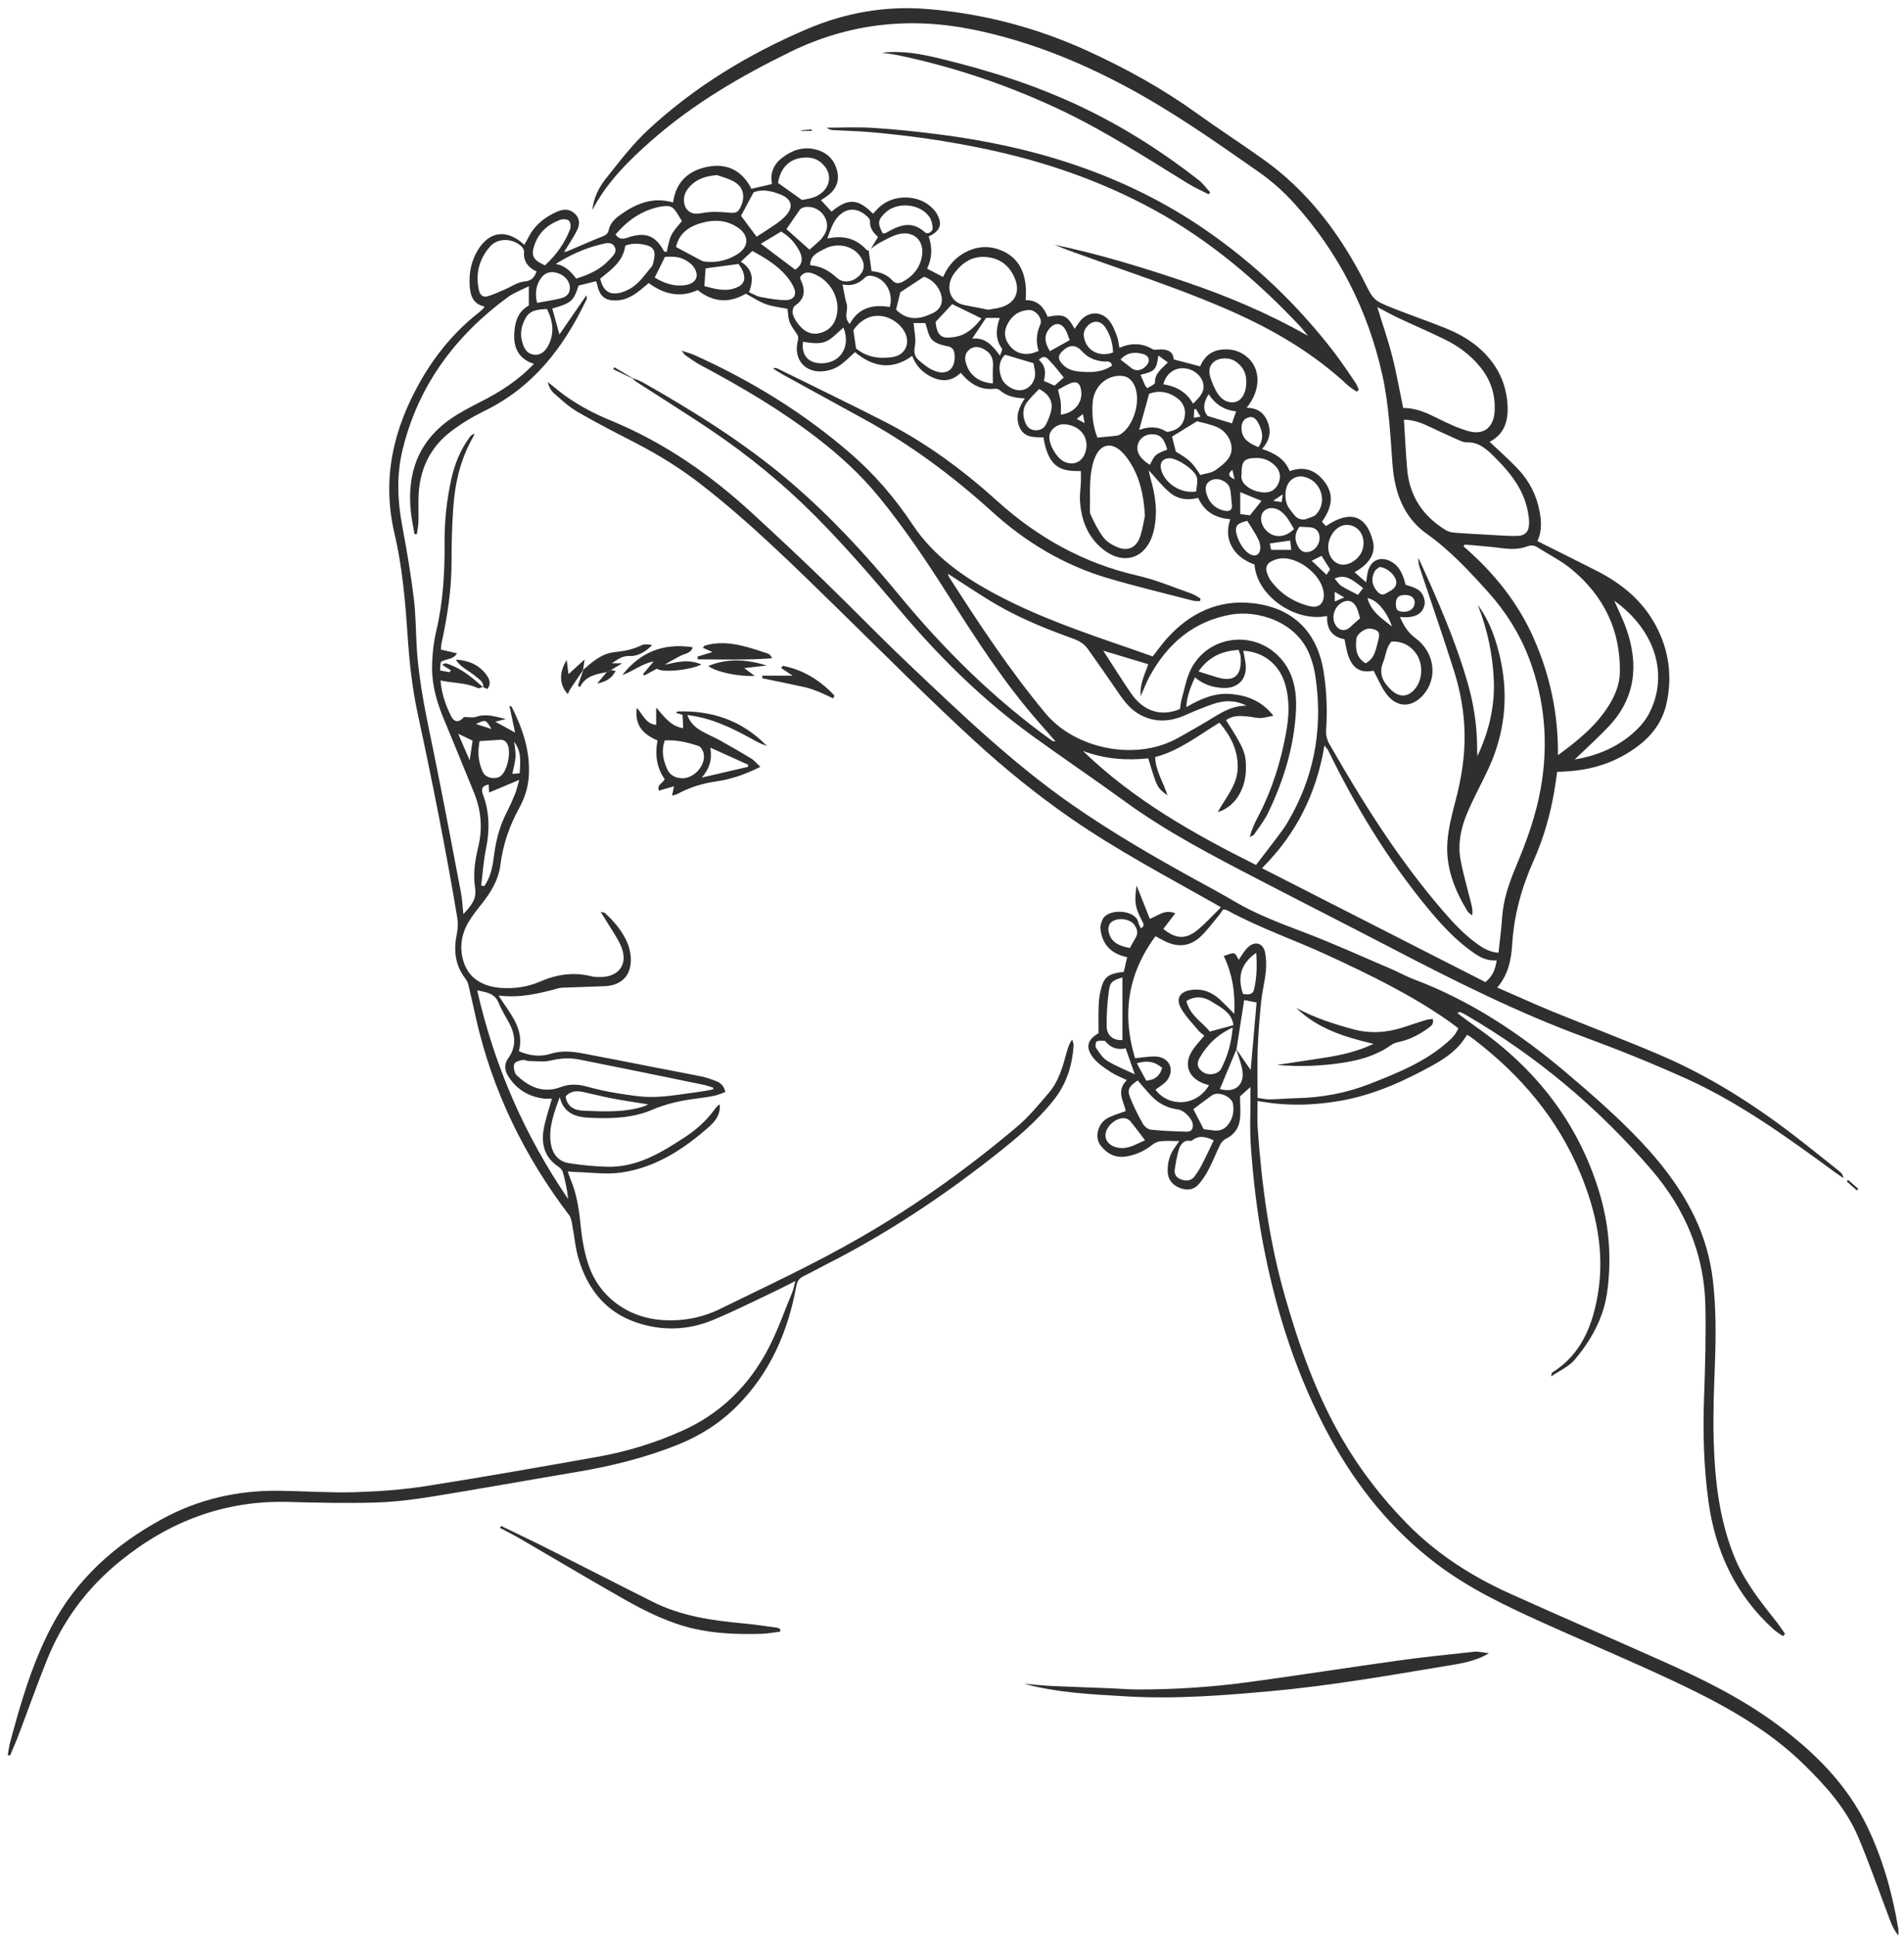 <?xml version="1.0" encoding="UTF-8"?> <svg xmlns="http://www.w3.org/2000/svg" width="185" height="188" viewBox="0 0 185 188" fill="none"> <path d="M116.206 39.734C116.151 39.737 116.092 39.744 116.037 39.747C116.024 40.006 116.011 40.263 115.995 40.573C116.248 40.535 116.414 40.51 116.645 40.473C116.476 40.191 116.339 39.963 116.206 39.734ZM105.385 41.093C105.31 40.701 105.278 40.51 105.219 40.21C104.988 40.395 104.836 40.517 104.621 40.689C104.881 40.83 105.05 40.917 105.385 41.093ZM119.954 46.557C119.866 46.175 119.808 45.931 119.743 45.634C119.209 46.081 119.411 46.291 119.954 46.557ZM124.635 48.012C124.28 48.25 124.043 48.41 123.702 48.642C124.053 48.691 124.27 48.726 124.537 48.764C124.566 48.541 124.586 48.382 124.635 48.012ZM129.689 58.416C130.047 58.266 130.284 58.165 130.612 58.031C130.268 57.824 130.011 57.671 129.689 57.48C129.689 57.815 129.689 58.046 129.689 58.416ZM47.753 70.806C47.197 69.874 47.197 69.874 46.242 70.315C46.761 70.484 47.197 70.625 47.753 70.806ZM45.92 71.93C45.494 71.73 45.117 71.551 44.522 71.27C44.935 72.234 45.25 72.966 45.634 73.852C45.744 73.116 45.825 72.575 45.92 71.93ZM49.96 72.04C50.009 72.534 50.119 73.035 50.09 73.526C50.058 74.052 49.895 74.575 49.781 75.163C50.064 75.141 50.285 75.122 50.49 75.104C50.623 73.464 50.552 72.894 49.96 72.04ZM129.234 55.292C128.942 54.826 128.688 54.428 128.408 53.987C128.103 54.141 127.807 54.285 127.45 54.463C127.966 54.951 128.415 55.374 128.893 55.824C129.026 55.615 129.12 55.474 129.234 55.292ZM125.359 52.501C124.677 52.597 124.046 52.688 123.377 52.785C123.425 53.017 123.474 53.233 123.51 53.402C124.189 53.402 124.797 53.402 125.463 53.402C125.428 53.073 125.395 52.782 125.359 52.501ZM135.254 60.854C134.74 59.364 133.759 58.228 132.868 58.096C133.235 59.436 134.311 60.096 135.254 60.854ZM131.945 57.777C132.124 57.539 132.283 57.333 132.442 57.123C131.126 56.028 130.59 55.828 129.673 56.184C129.907 56.453 130.069 56.741 130.317 56.898C130.807 57.214 131.344 57.458 131.945 57.777ZM136.405 59.417C137.032 59.42 137.461 59.048 137.458 58.51C137.455 58.062 137.087 57.781 136.502 57.783C135.881 57.787 135.615 58.065 135.628 58.691C135.634 59.245 135.816 59.414 136.405 59.417ZM111.486 37.7C111.733 37.525 112.224 37.337 112.218 37.161C112.201 36.267 112.861 35.828 113.475 35.199C113.141 34.961 112.881 34.77 112.552 34.532C112.351 35.935 112.237 36.047 110.817 36.407C110.966 36.761 111.116 37.108 111.272 37.453C111.298 37.512 111.363 37.556 111.486 37.7ZM122.574 48.648C121.911 48.375 121.238 48.097 120.506 47.797C120.506 48.557 120.506 49.242 120.506 49.928C120.89 49.978 121.225 50.019 121.449 50.05C121.872 49.524 122.236 49.073 122.574 48.648ZM103.36 36.67C102.882 36.091 102.524 35.587 102.092 35.155C101.822 34.883 101.53 34.345 100.935 34.952C101.598 35.506 101.631 36.242 101.423 36.993C101.835 37.174 102.173 37.324 102.466 37.453C102.778 37.177 103.067 36.927 103.36 36.67ZM108.873 34.924C109.243 35.212 109.572 35.453 109.887 35.715C110.264 36.032 110.687 36.013 111.054 35.794C111.294 35.653 111.545 35.377 111.61 35.121C111.707 34.724 111.385 34.464 111.031 34.373C110.261 34.179 109.52 34.201 108.873 34.924ZM102.014 34.11C102.667 33.744 103.259 33.412 103.935 33.036C103.805 32.711 103.708 32.345 103.529 32.029C103.119 31.318 102.466 31.293 101.946 31.938C101.442 32.567 101.465 33.218 102.014 34.11ZM117.435 38.288C116.937 39.09 116.833 39.784 117.334 40.398C118.166 40.651 118.914 40.88 119.7 41.12C119.837 40.726 119.96 40.382 120.11 39.959C118.936 39.825 118.091 39.28 117.435 38.288ZM122.271 43.43C122.824 42.654 122.674 41.872 122.268 41.102C122.063 40.717 121.774 40.379 121.277 40.551C120.841 40.701 120.643 41.042 120.633 41.521C120.617 42.41 121.036 42.93 122.271 43.43ZM134.029 55.073C133.931 55.164 133.671 55.302 133.561 55.514C133.232 56.147 133.274 56.766 133.743 57.349C133.983 57.652 134.269 57.874 134.62 57.655C135.04 57.395 135.621 57.22 135.67 56.626C135.719 55.993 134.825 55.104 134.029 55.073ZM126.26 51.161C125.795 51.784 125.776 52.369 126.075 52.98C126.341 53.53 126.702 53.718 127.225 53.587C127.817 53.436 128.256 52.81 128.217 52.178C128.174 51.58 127.853 51.252 127.235 51.208C126.929 51.183 126.617 51.177 126.26 51.161ZM94.463 32.889C95.812 32.755 96.443 33.615 97.168 34.542C97.268 34.21 97.428 33.96 97.363 33.869C96.683 32.936 96.761 31.941 97.141 30.877C96.599 30.877 96.157 30.877 95.806 30.877C95.364 31.544 94.964 32.141 94.463 32.889ZM121.192 50.588C120.159 50.82 119.925 51.117 120.181 52.006C120.311 52.457 120.549 52.904 120.838 53.277C121.3 53.871 121.849 54.072 122.154 53.878C122.505 53.658 122.577 53.02 122.242 52.344C121.95 51.759 121.569 51.214 121.192 50.588ZM132.15 60.053C132.043 59.711 131.971 59.33 131.805 58.998C131.591 58.578 131.266 58.256 130.72 58.391C129.741 58.632 129.237 59.915 129.793 60.744C130.17 61.308 130.762 61.342 131.253 60.854C131.519 60.585 131.818 60.347 132.15 60.053ZM103.074 40.276C104.452 40.1 105.274 39.021 105.031 37.806C104.91 37.218 104.618 37.002 104.062 37.205C103.62 37.368 103.217 37.637 102.801 37.853C102.908 38.326 103.025 38.692 103.064 39.068C103.106 39.443 103.074 39.825 103.074 40.276ZM113.414 43.662C113.082 42.523 112.708 42.16 111.87 42.179C111.246 42.191 110.706 42.601 110.56 43.171C110.371 43.891 110.768 44.554 111.73 45.146C112.231 44.138 112.231 44.138 113.414 43.662ZM132.689 64.422C133.613 63.937 133.684 63.013 133.915 62.19C134.129 61.42 133.957 61.182 133.167 61.054C132.68 60.976 131.844 61.536 131.789 62.059C131.688 62.985 131.757 63.88 132.689 64.422ZM119.704 49.152C119.626 48.454 119.616 47.962 119.518 47.487C119.388 46.851 118.52 46.391 117.877 46.576C117.214 46.767 116.996 47.293 117.266 48.075C117.529 48.854 118.052 49.367 118.858 49.577C119.456 49.734 119.707 49.543 119.704 49.152ZM125.73 51.38C125.489 50.986 125.291 50.616 125.051 50.278C124.891 50.056 124.69 49.849 124.475 49.681C123.923 49.255 123.247 49.239 122.837 49.612C122.437 49.978 122.424 50.676 122.811 51.249C123.497 52.263 124.765 52.363 125.73 51.38ZM108.148 34.235C108.119 33.359 107.888 32.533 107.397 31.803C106.9 31.068 106.146 31.074 105.58 31.756C105.255 32.151 105.252 32.586 105.391 33.03C105.746 34.166 106.909 34.677 108.148 34.235ZM75.896 22.492C75.178 22.924 74.537 23.309 73.923 23.676C75.08 24.545 76.172 25.369 77.268 26.192C78.11 25.631 77.986 24.921 77.586 24.22C77.18 23.519 76.657 22.93 75.896 22.492ZM96.475 37.24C96.475 36.636 96.443 36.116 96.482 35.603C96.547 34.761 96.212 34.17 95.428 33.831C94.973 33.638 94.531 33.653 94.161 33.975C93.784 34.298 93.706 34.726 93.839 35.209C94.164 36.41 95.084 37.143 96.475 37.24ZM52.18 29.419C52.993 29.265 53.776 29.156 54.54 28.962C55.044 28.833 55.398 28.486 55.372 27.904C55.349 27.278 54.836 26.708 54.134 26.508C53.441 26.308 52.898 26.498 52.502 27.105C52.066 27.782 51.979 28.52 52.18 29.419ZM108.054 35.506C107.917 34.964 107.533 35.14 107.26 35.115C106.432 35.043 105.72 34.764 105.141 34.129C104.524 33.44 103.893 33.453 103.217 34.11C102.804 34.514 102.778 34.839 103.158 35.29C103.584 35.806 104.176 36.025 104.81 36.082C105.921 36.185 107.033 36.213 108.054 35.506ZM115.926 39.205C116.521 38.608 117.041 38.116 116.928 37.343C116.791 36.473 115.91 35.797 114.98 35.766C114.057 35.734 113.29 36.332 113.033 37.321C114.213 37.515 115.231 38 115.926 39.205ZM68.439 27.788C69.427 28.047 70.399 28.342 71.414 27.988C72.255 27.697 72.499 27.197 72.187 26.364C72.073 26.06 71.856 25.794 71.758 25.638C70.572 25.797 69.558 25.932 68.556 26.067C68.524 26.53 68.488 27.099 68.439 27.788ZM100.967 37.781C100.587 38.185 100.155 38.585 99.804 39.046C99.371 39.612 99.345 40.266 99.579 40.933C99.742 41.393 99.996 41.725 100.522 41.784C101.039 41.84 101.432 41.621 101.647 41.193C101.878 40.733 102.082 40.235 102.164 39.731C102.29 38.911 101.855 38.238 100.967 37.781ZM116.229 47.737C116.255 47.296 116.394 46.801 116.29 46.369C116.112 45.64 114.441 44.532 113.664 44.507C113.043 44.488 112.676 44.898 112.793 45.487C113.063 46.88 114.711 47.994 116.229 47.737ZM78.022 33.193C77.859 34.401 78.448 35.187 79.579 35.274C81.568 35.428 82.729 33.731 81.952 31.813C80.392 33.218 80.261 33.565 78.022 33.193ZM63.616 26.959C64.552 27.525 65.524 27.86 66.606 27.688C67.718 27.512 68.026 26.683 67.308 25.816C67.113 25.585 66.843 25.397 66.573 25.247C65.953 24.896 65.267 24.918 64.613 24.943C64.266 25.644 63.944 26.292 63.616 26.959ZM95.364 30.927C94.281 30.401 93.355 29.948 92.516 29.538C91.993 30.104 91.456 30.68 90.904 31.271C91.06 32.889 91.742 32.896 92.835 32.711C93.927 32.526 94.717 31.763 95.364 30.927ZM100.421 35.274C99.368 34.961 98.523 34.711 97.655 34.454C96.927 35.155 97.057 36.173 97.363 36.827C97.675 37.49 98.562 37.988 99.238 37.897C99.901 37.812 100.47 37.274 100.568 36.489C100.616 36.072 100.47 35.631 100.421 35.274ZM54.956 106.498C55.122 107.581 55.925 107.85 56.728 107.882C58.636 107.953 60.563 108.063 62.432 107.497C62.631 107.437 62.819 107.337 62.988 107.265C61.825 107.074 60.69 106.911 59.569 106.702C58.613 106.52 57.667 106.279 56.715 106.073C56.084 105.935 55.47 105.913 54.956 106.498ZM46.599 71.98C46.375 73.091 46.489 74.074 46.927 75.006C47.207 75.601 48.231 75.764 48.709 75.323C49.307 74.772 49.642 73.144 49.346 72.384C49.196 72.008 48.962 71.827 48.556 71.855C47.906 71.902 47.256 71.939 46.599 71.98ZM85.765 22.661C85.849 22.658 85.969 22.686 86.044 22.642C87.302 21.907 88.544 21.35 89.867 22.558C90.13 22.799 90.637 22.52 90.621 22.151C90.605 21.788 90.514 21.378 90.312 21.084C89.431 19.776 87.192 19.563 86.041 20.64C85.293 21.337 85.245 21.685 85.765 22.661ZM52.95 25.773C54.02 24.799 54.862 23.632 55.395 22.261C55.486 22.02 55.437 21.572 55.271 21.428C55.096 21.275 54.667 21.259 54.413 21.356C53.259 21.788 52.382 22.539 51.953 23.735C51.566 24.812 51.767 25.24 52.95 25.773ZM120.64 45.988C120.49 46.745 120.994 47.214 121.647 47.543C121.982 47.709 122.375 47.8 122.749 47.825C123.39 47.872 123.903 47.612 124.196 47.001C124.488 46.388 124.41 45.756 123.926 45.261C123.419 44.742 122.805 44.466 122.057 44.482C120.903 44.501 120.636 44.751 120.64 45.988ZM130.531 54.845C131.295 54.835 132.147 54.169 132.387 53.389C132.686 52.416 132.303 51.446 131.48 51.102C130.645 50.748 129.731 51.177 129.283 52.153C129.169 52.401 129.081 52.679 129.062 52.948C128.981 54.009 129.653 54.857 130.531 54.845ZM78.653 24.248C78.939 23.995 79.312 23.688 79.66 23.353C79.836 23.187 79.979 22.983 80.109 22.777C80.489 22.161 80.431 21.416 79.966 20.818C79.524 20.251 78.737 19.96 78.1 20.142C77.973 20.18 77.814 20.233 77.746 20.329C77.268 20.993 76.816 21.669 76.413 22.254C77.167 22.924 77.889 23.566 78.653 24.248ZM53.991 25.638C54.914 25.779 55.476 26.389 55.983 27.059C57.209 26.68 58.317 26.185 59.172 25.262C59.517 24.89 60.046 24.477 59.689 23.916C59.383 23.438 58.782 23.644 58.327 23.75C56.793 24.12 55.375 24.777 53.991 25.638ZM103.366 41.208C102.706 41.187 102.037 41.712 101.965 42.307C101.865 43.146 102.69 44.551 103.47 44.873C104.341 45.233 105.144 44.861 105.45 43.956C105.925 42.545 104.953 41.262 103.366 41.208ZM53.149 30.01C52.291 30.057 51.507 30.104 51.072 30.883C50.652 31.634 50.493 32.448 50.763 33.296C50.935 33.844 51.185 34.339 51.839 34.445C52.398 34.536 52.908 34.248 53.256 33.59C53.877 32.417 53.763 31.249 53.149 30.01ZM100.915 34.085C100.639 33.19 100.698 32.37 101.075 31.534C101.341 30.939 100.639 30.069 99.95 30.107C99.017 30.157 98.328 30.636 97.889 31.484C97.509 32.216 97.587 32.889 98.071 33.531C98.608 34.239 99.329 34.492 100.191 34.332C100.418 34.291 100.639 34.182 100.915 34.085ZM126.835 50.438C127.196 50.278 127.648 50.21 127.892 49.947C128.997 48.754 128.382 46.767 126.819 46.338C126.26 46.184 125.759 46.307 125.372 46.695C124.771 47.302 124.726 48.739 125.301 49.427C125.678 49.881 125.964 50.572 126.835 50.438ZM121.091 37.171C121.137 36.251 120.747 35.553 119.986 35.065C119.427 34.705 118.494 34.736 118.01 35.096C117.48 35.493 117.37 36.029 117.678 36.886C117.805 37.246 117.958 37.597 118.137 37.935C118.595 38.811 119.323 39.221 120.051 39.036C120.672 38.877 121.088 38.128 121.091 37.171ZM88.768 31.375C88.827 32.154 89.028 32.924 88.892 33.631C88.784 34.201 88.862 34.617 89.223 34.943C89.678 35.352 90.185 35.763 90.745 35.994C92.019 36.529 92.864 35.837 92.75 34.451C92.708 33.982 92.565 33.716 92.022 33.619C91.495 33.528 90.881 33.34 90.543 32.977C90.189 32.598 90.12 31.954 89.909 31.375C89.571 31.375 89.126 31.375 88.768 31.375ZM78.721 25.763C79.741 25.835 80.564 26.286 81.305 26.977C81.916 27.544 82.846 27.412 83.48 26.786C84.058 26.207 84.074 25.55 83.519 24.812C82.8 23.848 81.289 23.535 80.099 24.182C79.491 24.517 78.711 24.777 78.721 25.763ZM87.065 30.076C88.203 31.209 89.409 31.011 90.644 30.407C91.515 29.979 91.746 29.156 91.281 28.201C90.949 27.522 90.393 27.074 89.773 26.884C88.947 27.425 88.203 27.91 87.475 28.386C87.351 28.908 87.211 29.472 87.065 30.076ZM110.683 41.759C111.545 41.443 112.445 41.368 113.306 41.912C113.42 41.984 113.641 41.909 113.804 41.869C114.509 41.69 114.967 41.221 115.101 40.52C115.247 39.781 114.993 39.124 114.389 38.673C113.521 38.028 112.565 37.897 111.652 38.251C111.317 39.468 111.005 40.592 110.683 41.759ZM81.867 27.625C82.007 28.314 82.079 28.93 82.264 29.509C82.456 30.116 81.916 30.805 82.563 31.462C83.441 29.841 84.871 29.553 86.457 29.819C86.85 28.367 85.963 26.955 84.624 26.78C84.445 26.755 84.188 26.821 84.065 26.946C83.46 27.55 82.755 27.826 81.867 27.625ZM73.513 22.993C74.046 22.646 74.69 22.245 75.314 21.816C75.652 21.578 75.994 21.322 76.283 21.021C77.144 20.129 76.969 19.328 75.795 18.875C74.905 18.527 73.985 18.345 73.214 18.693C72.743 19.575 72.343 20.32 72.002 20.959C72.502 21.632 73.006 22.311 73.513 22.993ZM46.752 86.008C46.849 86.026 46.95 86.045 47.051 86.064C47.72 85.134 47.88 84.033 48.023 82.937C48.205 81.542 48.569 80.211 49.206 78.953C49.508 78.365 49.781 77.758 50.032 77.144C50.184 76.772 50.266 76.371 50.451 75.745C49.349 76.208 48.471 76.578 47.525 76.975C47.512 76.709 47.496 76.471 47.477 76.193C46.846 76.327 46.719 76.622 46.927 77.172C47.584 78.922 47.584 80.703 47.207 82.524C46.973 83.67 46.898 84.847 46.752 86.008ZM59.806 22.777C60.199 23.319 60.602 23.206 61.064 23.052C62.738 22.498 63.71 22.896 64.51 24.398C64.529 24.439 64.63 24.436 64.776 24.474C64.922 23.926 64.984 23.334 65.234 22.837C65.488 22.323 65.923 21.904 66.258 21.469C66.04 21.122 65.829 20.73 65.559 20.383C65.433 20.214 65.202 20.048 64.997 20.026C64.662 19.992 64.301 20.036 63.967 20.111C62.267 20.492 60.934 21.45 59.806 22.777ZM73.101 24.376C72.759 24.696 72.408 25.021 71.976 25.419C73.179 26.151 73.247 27.19 72.772 28.376C73.179 28.552 73.513 28.774 73.881 28.839C74.697 28.99 75.529 29.156 76.354 29.146C77.144 29.137 77.434 28.627 77.138 27.938C76.962 27.528 76.692 27.146 76.403 26.805C75.506 25.744 74.333 25.046 73.101 24.376ZM75.597 17.766C76.426 18.358 77.144 18.868 77.921 19.422C78.168 19.372 78.516 19.328 78.847 19.234C80.359 18.812 81.016 17.394 80.213 16.267C79.787 15.672 79.218 15.322 78.451 15.3C76.878 15.256 75.841 16.167 75.597 17.766ZM58.32 27.062C58.59 28.257 59.221 28.686 60.271 28.433C60.573 28.36 60.862 28.226 61.139 28.082C62.078 27.594 62.621 26.699 63.291 25.935C63.456 25.747 63.489 25.431 63.547 25.165C63.713 24.433 63.498 23.985 62.813 23.816C62.143 23.647 61.451 23.582 60.752 23.866C60.553 25.387 59.409 26.179 58.32 27.062ZM135.215 62.303C134.662 62.888 134.666 63.661 134.393 64.322C133.928 65.455 134.386 66.262 135.166 67.007C135.989 67.793 136.87 67.724 137.559 66.819C138.274 65.877 138.264 64.347 137.542 63.401C136.977 62.666 136.242 62.281 135.215 62.303ZM82.917 32.076C83.005 32.658 83.09 33.23 83.18 33.844C84.195 34.683 85.384 34.867 86.672 34.689C88.157 34.483 88.534 33.046 87.712 31.941C86.642 30.498 84.347 29.969 82.917 32.076ZM69.665 17.009C68.313 17.103 67.396 17.55 66.756 18.449C66.349 19.018 66.365 19.873 66.723 20.314C67.155 20.849 67.682 20.79 68.319 20.677C69.086 20.539 69.905 20.564 70.689 20.642C71.508 20.724 71.732 20.671 72.031 19.945C72.424 18.984 72.187 18.111 71.28 17.616C70.715 17.309 70.068 17.156 69.665 17.009ZM128.636 57.727C128.626 57.655 128.61 57.552 128.594 57.449C128.343 55.774 126.068 54.025 124.394 54.241C124.121 54.275 123.848 54.375 123.598 54.488C123.123 54.707 122.922 55.086 123.094 55.599C123.182 55.862 123.282 56.134 123.442 56.353C124.41 57.674 125.714 58.506 127.29 58.882C128.135 59.082 128.646 58.616 128.636 57.727ZM77.726 26.918C77.752 27.018 77.759 27.087 77.785 27.146C78.262 28.142 78.266 29.008 77.229 29.7C77.05 29.816 76.966 30.273 77.034 30.514C77.151 30.899 77.385 31.274 77.651 31.584C78.142 32.16 78.753 32.542 79.566 32.373C80.476 32.182 81.042 31.606 81.272 30.73C81.708 29.055 80.697 27.222 79.065 26.596C78.545 26.395 78.129 26.386 77.726 26.918ZM65.686 23.991C66.538 24.448 67.256 24.833 67.978 25.215C68.127 25.293 68.283 25.384 68.443 25.403C69.626 25.544 70.737 25.293 71.722 24.639C72.795 23.929 72.775 22.827 71.7 22.104C70.76 21.466 69.694 21.315 68.605 21.547C67.178 21.851 66.008 22.502 65.686 23.991ZM116.625 46.135C117.123 45.988 117.691 45.947 118.095 45.665C118.663 45.261 119.323 44.764 119.557 44.157C119.947 43.164 119.265 41.912 118.247 41.481C117.522 41.174 116.733 41.033 116.307 40.914C115.296 41.534 114.581 41.975 113.879 42.407C113.979 42.811 114.116 43.343 114.249 43.868C115.585 44.657 115.858 44.92 116.625 46.135ZM52.131 26.364C51.322 25.988 50.834 25.39 50.919 24.426C50.932 24.261 50.786 24.042 50.649 23.913C49.817 23.128 48.367 23.087 47.616 23.942C46.553 25.159 46.167 26.611 46.544 28.223C46.651 28.677 46.953 28.905 47.382 28.777C47.941 28.611 48.475 28.354 49.017 28.129C49.651 27.86 50.269 27.412 50.922 27.347C51.618 27.281 51.91 26.99 52.131 26.364ZM106.63 42.501C107.238 42.444 107.748 42.404 108.252 42.344C108.453 42.323 108.671 42.304 108.837 42.204C110.212 41.368 110.927 38.758 110.179 37.34C109.897 36.808 109.497 36.511 108.853 36.501C107.446 36.476 106.266 37.593 106.162 39.133C106.084 40.288 106.194 41.424 106.63 42.501ZM96.01 30.082C96.446 30 96.865 29.96 97.262 29.844C98.604 29.456 99.141 28.386 98.621 27.078C98.146 25.885 97.262 25.137 95.971 24.977C94.544 24.799 93.511 25.459 92.685 26.596C91.863 27.728 92.175 29.369 93.764 29.644C94.518 29.778 95.266 29.935 96.01 30.082ZM53.627 106.702C53.37 106.702 53.087 106.733 52.817 106.696C51.351 106.504 50.191 105.804 49.395 104.549C49.034 103.979 48.949 103.387 49.378 102.789C50.194 101.666 50.09 100.514 49.463 99.35C49.118 98.705 48.722 98.079 48.449 97.403C48.055 96.436 47.236 96.377 46.365 96.186C48.045 103.578 50.987 110.288 55.203 116.454C55.106 115.553 54.924 114.679 54.683 113.825C54.628 113.619 54.416 113.421 54.225 113.293C52.973 112.454 52.596 111.221 52.801 109.835C52.951 108.814 53.321 107.828 53.627 106.702ZM111.246 50.084C111.125 48.031 110.732 46.354 109.763 44.848C109.536 44.501 109.282 44.157 108.983 43.872C108.034 42.958 107.013 43.099 106.458 44.288C106.168 44.898 106.032 45.609 105.967 46.288C105.876 47.186 105.915 48.097 105.908 49.001C105.908 49.336 105.84 49.718 105.973 49.997C106.321 50.748 106.695 51.508 107.192 52.166C107.508 52.585 108.024 52.92 108.518 53.126C109.581 53.574 110.391 53.217 110.768 52.144C111.028 51.396 111.132 50.594 111.246 50.084ZM69.297 105.81C69.297 105.754 69.297 105.694 69.297 105.637C68.969 105.541 68.644 105.418 68.309 105.35C64.318 104.53 60.326 103.707 56.331 102.915C55.411 102.73 54.491 102.768 53.552 102.996C52.863 103.165 52.102 103.056 51.377 103.049C51.172 103.046 50.955 102.908 50.769 102.949C50.483 103.008 50.103 103.102 49.986 103.309C49.866 103.528 49.944 103.916 50.041 104.192C50.116 104.401 50.347 104.567 50.529 104.724C51.696 105.728 52.99 106.148 54.501 105.578C55.31 105.274 56.12 105.29 56.958 105.518C57.966 105.791 58.99 106.029 60.024 106.188C61.187 106.37 62.374 106.573 63.544 106.542C64.965 106.508 66.382 106.245 67.796 106.066C68.3 106.001 68.797 105.898 69.297 105.81ZM84.403 24.32C84.494 24.993 84.588 25.666 84.682 26.339C85.475 26.408 86.161 26.646 86.678 27.212C86.997 27.562 87.315 27.566 87.699 27.369C88.68 26.855 89.34 26.067 89.561 24.987C89.896 23.363 88.749 22.308 87.166 22.783C86.577 22.962 86.025 23.287 85.475 23.575C85.173 23.735 84.91 23.96 84.624 24.154C84.848 23.782 85.076 23.409 85.31 23.018C84.861 22.602 84.487 22.161 84.536 21.488C84.549 21.347 84.412 21.162 84.295 21.053C82.999 19.832 81.689 20.352 80.973 21.701C80.739 22.148 80.593 22.639 80.382 23.171C81.874 22.827 83.164 23.128 84.204 24.273C84.243 24.314 84.331 24.308 84.403 24.32ZM46.918 66.728C46.748 66.766 46.537 66.891 46.417 66.832C45.289 66.287 44.054 66.368 42.802 66.087C42.903 67.389 43.306 68.496 43.826 69.548C44.155 70.209 44.632 70.174 45.084 69.639C45.526 69.639 45.926 69.736 46.254 69.624C47.243 69.276 48.175 69.614 49.154 69.839C48.881 69.905 48.611 69.974 48.123 70.093C48.787 70.459 49.313 70.747 50.045 71.151C49.833 70.159 49.671 69.376 49.495 68.54C49.625 68.606 49.706 68.619 49.729 68.663C50.782 70.778 51.54 72.966 51.38 75.385C51.309 76.49 50.974 77.523 50.454 78.471C49.495 80.208 48.868 82.027 48.621 84.002C48.442 85.463 47.685 86.687 46.775 87.826C46.339 88.371 45.903 88.922 45.546 89.516C44.834 90.708 44.623 92.011 45.026 93.35C45.5 94.94 46.81 95.823 48.696 95.951C50.015 96.042 51.276 95.857 52.489 95.331C54.105 94.627 55.766 94.386 57.498 94.83C57.765 94.899 58.051 94.896 58.33 94.896C60.183 94.893 61.08 93.579 60.329 91.867C59.972 91.043 59.422 90.299 58.958 89.522C58.788 89.235 58.603 88.956 58.363 88.571C58.587 88.624 58.707 88.615 58.766 88.668C59.708 89.525 60.514 90.486 60.999 91.672C61.165 92.086 61.259 92.549 61.288 92.993C61.389 94.686 60.443 95.713 58.746 95.785C57.388 95.845 56.032 95.876 54.677 95.926C54.537 95.929 54.394 95.948 54.261 95.985C52.417 96.492 50.565 96.946 48.445 96.696C49.554 98.464 50.994 99.923 50.415 102.095C51.446 102.539 52.46 102.683 53.555 102.336C54.612 102.001 55.704 102.139 56.773 102.339C58.931 102.743 61.087 103.177 63.245 103.597C64.89 103.919 66.538 104.22 68.179 104.555C68.654 104.652 69.119 104.824 69.574 105.002C70.006 105.171 70.354 105.443 70.471 106.066C70.12 106.188 69.782 106.345 69.424 106.42C68.846 106.542 68.254 106.627 67.669 106.698C66.18 106.883 64.747 107.199 63.349 107.797C61.418 108.617 59.331 108.658 57.264 108.564C55.922 108.501 54.761 108.119 54.384 106.552C53.864 108.022 53.289 109.446 53.51 111.008C53.656 112.022 54.218 112.805 55.278 112.974C56.477 113.165 57.696 113.28 58.909 113.321C61.87 113.424 64.266 111.947 66.612 110.404C67.669 109.709 68.605 108.871 69.362 107.847C69.525 107.625 69.691 107.409 69.928 107.256C70.026 108.191 69.538 108.858 68.963 109.375C66.479 111.59 63.726 113.396 60.365 113.884C58.902 114.094 57.374 113.866 55.876 113.831C55.671 113.825 55.467 113.797 55.167 113.769C55.265 114.06 55.323 114.279 55.414 114.485C56.013 115.881 56.253 117.361 56.399 118.858C56.533 120.253 56.757 121.615 57.215 122.951C58.181 125.731 60.745 127.965 64.379 128.21C66.353 128.341 68.231 127.981 69.974 127.126C74.58 124.87 79.241 122.711 83.691 120.135C89.067 117.03 94.089 113.427 98.822 109.431C99.963 108.47 100.925 107.287 101.904 106.148C102.859 105.037 103.253 103.641 103.626 102.254C103.743 101.826 103.864 101.394 104.182 100.959C104.228 101.159 104.328 101.362 104.315 101.559C104.182 103.519 103.617 105.303 102.359 106.874C100.688 108.971 98.647 110.661 96.556 112.304C91.489 116.285 86.138 119.831 80.382 122.754C79.605 123.149 78.841 123.574 78.058 123.959C77.645 124.163 77.46 124.438 77.372 124.914C76.559 129.336 74.84 133.326 71.615 136.559C69.967 138.215 68.036 139.445 65.865 140.315C62.702 141.58 59.426 142.394 56.074 142.957C51.361 143.745 46.657 144.603 41.938 145.364C40.114 145.658 38.268 145.886 36.428 145.936C33.642 146.015 30.847 145.955 28.061 145.877C21.833 145.699 16.418 147.764 11.633 151.658C8.444 154.249 6.075 157.451 4.55 161.25C3.585 163.647 2.727 166.086 1.81 168.499C1.553 169.178 1.257 169.838 0.975 170.508C0.903 170.492 0.828 170.474 0.757 170.458C0.828 170.051 0.874 169.635 0.981 169.237C2.008 165.388 3.13 161.569 4.982 158.023C7.417 153.376 11.155 150.055 15.699 147.564C19.278 145.601 23.114 144.735 27.174 144.791C29.582 144.822 31.998 145 34.403 144.932C36.737 144.863 39.084 144.697 41.382 144.337C46.97 143.461 52.535 142.472 58.103 141.486C60.966 140.979 63.736 140.115 66.388 138.916C70.055 137.254 72.782 134.547 74.635 131.014C75.555 129.258 76.211 127.364 76.972 125.527C77.089 125.245 77.141 124.939 77.281 124.419C76.481 124.823 75.857 125.151 75.22 125.452C73.263 126.375 71.326 127.352 69.33 128.184C66.892 129.205 64.357 129.298 61.847 128.45C58.896 127.458 57.144 125.264 56.25 122.375C55.899 121.255 55.811 120.053 55.587 118.889C55.528 118.591 55.476 118.257 55.304 118.028C50.929 112.279 47.834 105.925 46.238 98.861C45.994 97.775 45.76 96.686 45.497 95.603C45.442 95.378 45.305 95.159 45.162 94.968C44.184 93.666 44.073 92.201 44.392 90.68C44.506 90.123 44.509 89.601 44.415 89.041C43.303 82.396 41.983 75.792 40.563 69.207C40.03 66.725 39.766 64.171 39.597 61.636C39.373 58.319 39.084 55.02 38.323 51.787C37.072 46.444 38.245 41.559 40.914 36.914C42.38 34.37 44.223 32.157 46.537 30.345C46.703 30.213 46.853 30.069 47.005 29.925C47.025 29.907 47.025 29.863 47.051 29.766C45.877 29.503 45.673 28.592 45.627 27.562C45.575 26.411 45.812 25.337 46.394 24.348C47.519 22.442 49.255 22.204 50.942 23.779C51.062 23.566 51.182 23.375 51.283 23.171C51.894 21.913 52.898 21.09 54.16 20.546C54.787 20.276 55.382 20.276 55.899 20.796C56.399 21.306 56.315 21.898 56.029 22.445C55.678 23.121 55.245 23.757 54.807 24.474C54.933 24.445 55.05 24.442 55.148 24.398C56.273 23.923 57.381 23.419 58.516 22.974C58.84 22.846 59.065 22.708 59.14 22.361C59.273 21.697 59.738 21.244 60.245 20.884C61.763 19.798 63.398 19.084 65.397 19.663C65.686 17.529 67.074 16.446 69.018 16.154C70.809 15.889 72.2 16.696 73.006 18.339C73.676 18.183 74.313 18.036 75.018 17.873C74.797 16.856 75.145 15.992 75.974 15.344C76.92 14.605 77.989 14.214 79.205 14.505C80.369 14.784 81.113 15.525 81.36 16.69C81.591 17.788 81.084 18.583 80.183 19.169C80.067 19.244 79.953 19.322 79.771 19.444C80.118 19.823 80.457 20.189 80.798 20.555C82.384 19.228 83.366 19.269 84.825 20.759C85.001 20.571 85.173 20.374 85.358 20.192C86.763 18.806 89.334 18.849 90.66 20.286C90.803 20.439 90.939 20.602 91.04 20.784C91.596 21.788 91.369 22.439 90.231 22.965C90.595 24.001 90.585 25.056 90.078 26.095C90.598 26.364 91.086 26.617 91.638 26.902C92.184 25.628 93.127 24.686 94.47 24.214C95.311 23.92 96.186 23.926 97.041 24.226C98.988 24.905 99.885 26.58 99.651 29.152C100.782 29.127 101.419 29.803 101.793 30.768C103.366 30.476 103.669 30.611 104.416 31.932C104.589 31.688 104.732 31.459 104.897 31.246C105.677 30.235 106.958 30.154 107.768 31.134C108.112 31.547 108.31 32.094 108.509 32.605C108.648 32.955 108.678 33.346 108.769 33.782C109.884 33.296 110.95 33.293 111.987 33.913C112.12 33.991 112.325 33.969 112.491 33.953C113.319 33.878 113.979 34.047 114.044 34.908C114.948 35.146 115.748 35.356 116.616 35.584C116.941 34.777 117.552 34.113 118.589 33.972C119.492 33.847 120.318 34.007 121.059 34.58C122.509 35.697 122.583 37.828 121.124 39.609C122.167 39.615 122.831 40.072 123.182 41.011C123.542 41.966 123.347 42.786 122.632 43.606C123.838 44.009 124.836 44.563 125.311 45.759C126.822 45.202 127.966 45.743 128.802 46.936C129.686 48.21 129.312 49.459 128.447 50.67C128.571 50.81 128.707 50.958 128.831 51.102C131.009 49.612 132.706 49.862 133.395 52.55C133.726 53.846 132.901 54.882 131.607 55.571C131.978 55.893 132.303 56.178 132.741 56.56C132.813 56.103 132.836 55.771 132.923 55.461C133.216 54.388 134.149 54.003 135.134 54.529C135.855 54.91 136.258 55.536 136.574 56.797C137.217 57.02 137.994 57.139 138.303 57.921C138.397 58.168 138.472 58.469 138.417 58.719C138.228 59.674 137.412 60.065 136.021 59.921C136.382 60.719 136.762 61.417 137.526 61.974C139.428 63.364 139.714 65.886 138.287 67.498C137.211 68.716 135.803 68.769 134.786 67.501C134.23 66.813 133.902 65.946 133.46 65.138C132.27 65.389 131.487 64.994 131.035 63.78C130.84 63.264 130.775 62.703 130.635 62.081C129.445 61.887 128.88 61.082 128.948 59.827C125.818 60.472 122.096 57.837 121.894 54.829C121.043 54.513 120.25 54.04 119.743 53.183C119.226 52.309 119.213 51.415 119.534 50.429C118.111 50.313 117.032 49.721 116.417 48.354C115.413 48.629 114.438 48.491 113.661 47.84C112.939 47.233 112.348 46.466 111.61 45.671C111.678 45.978 111.714 46.219 111.785 46.454C112.286 48.15 112.517 49.862 112.084 51.615C111.437 54.247 109.162 55.017 107.069 53.267C105.645 52.081 105.05 50.453 104.936 48.648C104.897 48.059 104.998 47.468 105.021 46.876C105.034 46.501 105.024 46.125 105.024 45.756C103.171 45.769 101.884 45.546 101.383 42.476C100.473 42.473 99.472 42.532 99.033 41.427C98.647 40.448 98.985 39.59 99.579 38.689C98.64 38.664 97.811 38.492 97.132 37.891C97.025 37.791 96.813 37.737 96.664 37.756C95.272 37.925 94.245 37.293 93.351 36.207C92.542 36.993 91.638 37.111 90.647 36.673C89.714 36.26 89.028 35.603 88.632 34.57C86.633 36.019 84.783 35.622 83.08 34.204C82.527 34.686 82.03 35.227 81.425 35.6C80.97 35.878 80.382 36.038 79.849 36.069C78.207 36.166 77.151 34.905 77.479 33.287C77.541 32.974 77.642 32.742 77.417 32.423C76.624 31.29 76.644 31.274 76.517 29.997C75.825 29.854 75.093 29.781 74.42 29.544C73.773 29.312 73.192 28.912 72.463 28.527C70.942 29.431 69.34 29.419 67.786 28.176C66.109 28.94 64.542 28.608 63.031 27.494C62.796 27.688 62.566 27.885 62.332 28.079C61.649 28.636 60.927 29.115 60.004 29.174C58.837 29.25 58.275 28.824 58.028 27.657C58.005 27.556 57.966 27.459 57.921 27.312C57.342 27.456 56.776 27.597 56.217 27.735C55.73 29.246 55.505 29.44 53.659 29.966C53.874 30.745 54.088 31.525 54.355 32.486C55.262 31.174 56.104 29.954 56.981 28.68C56.994 28.814 57.027 28.921 57.007 29.021C56.988 29.121 56.926 29.212 56.88 29.306C54.706 33.822 51.758 37.612 47.129 39.881C45.975 40.448 44.847 41.118 43.826 41.897C41.723 43.499 40.725 45.709 40.663 48.341C40.644 49.145 40.676 49.95 40.654 50.754C40.641 51.126 40.556 51.496 40.508 51.868C40.429 51.871 40.352 51.877 40.273 51.881C40.15 51.13 39.987 50.382 39.913 49.624C39.545 45.934 40.663 42.858 43.781 40.689C44.691 40.053 45.695 39.537 46.69 39.03C48.569 38.075 50.331 36.971 51.878 35.337C50.493 34.914 49.937 33.878 49.963 32.627C49.986 31.478 50.22 30.304 51.384 29.672C51.384 29.084 51.384 28.536 51.384 27.8C50.623 28.189 49.924 28.433 49.352 28.852C44.259 32.595 40.67 37.387 39.133 43.609C38.505 46.141 38.619 48.645 39.1 51.18C39.532 53.474 39.919 55.784 40.205 58.1C40.407 59.724 40.397 61.373 40.501 63.01C40.722 66.506 41.499 69.912 42.194 73.329C43.098 77.776 43.937 82.233 44.788 86.69C44.909 87.325 44.935 87.979 45.023 88.781C45.806 87.961 46.333 87.297 46.16 86.214C45.946 84.894 46.157 83.56 46.466 82.267C46.911 80.433 46.748 78.668 46.037 76.938C45.081 74.612 44.145 72.278 43.17 69.958C42.49 68.331 41.977 66.653 41.983 64.891C41.986 63.68 42.12 62.441 42.393 61.264C43.066 58.413 43.218 55.527 43.199 52.626C43.186 50.588 43.404 48.582 43.836 46.601C44.155 45.121 44.714 43.728 45.611 42.492C45.725 42.335 45.871 42.197 46.105 42.11C46.059 42.222 46.027 42.344 45.968 42.448C44.72 44.62 44.187 46.992 44.031 49.455C43.921 51.126 43.872 52.804 43.875 54.481C43.882 57.189 43.475 59.836 42.903 62.469C42.864 62.666 42.861 62.873 42.838 63.092C43.365 63.214 43.852 63.326 44.411 63.458C43.989 64.112 43.326 63.956 42.822 64.296C42.802 64.516 42.783 64.781 42.75 65.117C43.088 65.179 43.384 65.232 43.673 65.289C43.722 65.229 43.768 65.167 43.813 65.107C43.56 64.948 43.306 64.785 42.962 64.569C43.17 64.481 43.258 64.406 43.316 64.422C44.441 64.76 45.383 65.407 46.261 66.159C46.495 66.359 46.722 66.559 46.95 66.76L46.918 66.728Z" fill="#2F2F2F"></path> <path d="M116.453 65.22C117.117 65.427 117.707 65.624 118.301 65.796C120.152 66.335 120.651 65.355 120.55 63.787C120.532 63.561 120.414 63.342 120.347 63.123C118.699 63.221 117.403 63.821 116.453 65.22ZM153.007 73.764C155.319 73.373 157.334 72.497 158.99 70.913C159.51 70.416 159.978 69.815 160.296 69.173C162.073 65.614 160.959 61.302 156.852 58.347C157.261 59.293 157.718 60.185 158.04 61.123C159.234 64.579 158.916 67.793 156.315 70.55C155.291 71.633 154.177 72.635 153.007 73.764ZM136.335 39.622C137.589 39.622 138.623 40.101 139.667 40.62C140.631 41.099 141.619 41.572 142.649 41.866C144.182 42.307 145.153 41.503 145.227 39.891C145.3 38.285 144.832 36.868 143.805 35.622C142.859 34.461 141.678 33.6 140.351 32.952C138.877 32.233 137.365 31.585 135.881 30.887C135.211 30.571 134.558 30.208 133.824 29.826C134.338 31.503 134.879 33.049 135.28 34.63C135.696 36.245 135.979 37.894 136.335 39.622ZM136.412 40.761C136.513 42.398 136.59 43.994 136.726 45.581C136.95 48.163 138.238 50.1 140.421 51.456C140.669 51.612 140.983 51.709 141.277 51.731C142.419 51.825 143.561 51.881 144.699 51.944C145.604 51.991 146.512 52.072 147.413 52.053C148.198 52.035 148.548 51.637 148.572 50.858C148.586 50.479 148.527 50.091 148.457 49.715C148.069 47.59 146.802 45.985 145.335 44.511C144.546 43.719 143.767 42.921 142.503 42.961C142.178 42.971 141.828 42.789 141.514 42.648C140.589 42.238 139.674 41.809 138.759 41.381C138.036 41.037 137.295 40.78 136.412 40.761ZM92.105 55.725C92.15 55.862 92.161 55.966 92.213 56.044C95.133 60.601 98.108 65.101 101.58 69.28C104.398 72.669 110.174 73.952 114.271 71.774C115.133 71.314 115.968 70.807 116.82 70.328C118.179 69.564 119.415 68.519 121.112 68.541C120.044 67.984 118.954 68.002 117.878 68.375C116.953 68.694 116.048 69.07 115.158 69.461C113.705 70.097 112.27 70.206 110.824 69.445C109.895 68.957 109.273 68.178 108.697 67.33C107.719 65.887 106.713 64.463 105.708 63.042C105.358 62.547 104.873 62.247 104.29 62.037C101.73 61.111 99.198 60.103 96.837 58.729C95.245 57.803 93.719 56.754 92.105 55.725ZM151.376 73.348C153.357 71.902 155.047 70.51 156.252 68.626C156.898 67.615 157.373 66.516 157.394 65.295C157.457 61.217 155.833 57.891 152.728 55.315C151.715 54.473 150.507 53.869 149.382 53.161C149.082 52.967 148.789 52.917 148.405 53.064C147.573 53.38 146.704 53.343 145.824 53.227C144.661 53.074 143.491 52.998 142.324 52.892C142.282 52.949 142.237 53.008 142.199 53.064C145.118 55.584 147.49 58.501 149.044 62.044C150.591 65.577 151.408 69.251 151.376 73.348ZM145.426 93.278C144.406 93.36 143.704 92.909 143.012 92.418C141.375 91.254 140.033 89.789 138.762 88.255C134.875 83.548 131.725 78.371 129.057 72.894C128.987 72.753 128.865 72.635 128.69 72.397C127.915 77.082 125.935 81.019 122.617 84.321C129.941 88.055 137.145 91.726 144.325 95.388C145.041 94.815 145.282 94.155 145.426 93.278ZM120.805 63.205C120.889 63.668 120.962 64.037 121.018 64.41C121.234 65.868 120.351 66.866 118.888 66.82C117.868 66.785 116.932 66.494 116.104 65.79C115.685 66.738 115.318 67.602 115.266 68.679C116.691 67.856 118.074 67.261 119.635 67.408C121.192 67.555 122.582 68.068 123.731 69.514C123.183 69.618 122.823 69.733 122.464 69.74C122.086 69.746 121.706 69.633 121.325 69.596C120.564 69.524 119.799 69.442 119.125 69.949C120.878 72.672 121.084 73.182 121.06 74.719C121.025 76.7 119.96 78.4 118.322 78.872C119.118 77.429 120.222 76.246 120.26 74.588C120.298 72.869 119.596 71.492 118.482 70.184C116.436 71.442 114.564 72.922 112.238 73.533C112.298 74.938 113.076 76.033 113.433 77.257C112.423 76.494 112.423 76.494 111.571 73.655C109.427 73.883 107.297 73.715 105.222 72.935C110.132 77.686 115.971 80.982 122.038 84.011C122.928 82.844 123.787 81.749 124.611 80.625C124.964 80.149 125.254 79.624 125.537 79.104C127.873 74.803 128.537 70.225 127.768 65.424C127.671 64.807 127.482 64.197 127.255 63.615C125.977 60.344 122.16 59.224 119.555 59.7C115.947 60.36 113.471 62.504 111.739 65.621C111.404 66.222 111.163 66.876 110.831 67.618C110.736 66.413 111.236 65.477 111.575 64.516C110.101 64.072 108.686 63.646 107.192 63.195C108.138 64.651 108.987 66.012 109.895 67.336C111.1 69.095 112.828 69.642 114.655 68.86C114.697 68.588 114.711 68.272 114.795 67.975C115.081 66.976 115.256 65.912 115.717 64.995C117.306 61.837 121.514 61.161 124.088 63.593C125.673 65.089 126.022 67.039 125.918 69.073C125.736 72.534 124.723 75.799 123.232 78.913C122.876 79.661 122.348 80.328 121.873 81.019C121.783 81.151 121.58 81.21 121.426 81.301C121.619 80.569 121.905 79.946 122.226 79.335C123.588 76.747 124.451 73.993 124.968 71.126C125.257 69.533 125.327 67.937 124.842 66.359C124.273 64.525 122.76 63.296 120.805 63.205ZM61.467 36.721C61.785 36.852 62.124 36.949 62.42 37.118C67.502 40.001 72.447 43.084 76.9 46.902C80.703 50.169 84.097 53.831 87.279 57.696C91.672 63.039 96.554 67.862 102.177 71.909C102.264 71.968 102.351 72.018 102.544 71.99C102.037 71.411 101.531 70.832 101.024 70.256C97.637 66.413 94.86 62.128 92.133 57.815C90.052 54.535 87.89 51.318 85.435 48.304C83.682 46.157 81.659 44.295 79.463 42.598C75.904 39.85 72.059 37.581 68.106 35.485C67.582 35.209 67.104 34.849 66.611 34.517C66.51 34.448 66.447 34.327 66.227 34.057C66.782 34.248 67.153 34.342 67.491 34.495C72.974 36.965 78.052 40.079 82.606 44.013C84.953 46.032 86.957 48.376 88.665 50.942C90.712 54.022 93.6 56.038 96.767 57.728C100.913 59.934 105.348 61.452 109.776 62.973C110.499 63.223 111.218 63.483 112.001 63.755C112.448 63.192 112.888 62.563 113.398 61.996C115.615 59.543 118.364 58.219 121.685 58.582C125.68 59.02 128.013 61.411 128.617 65.289C128.91 67.16 128.977 69.039 128.851 70.929C128.823 71.354 128.935 71.849 129.144 72.218C132.382 77.899 135.864 83.423 140.142 88.399C141.189 89.62 142.279 90.796 143.606 91.732C144.182 92.139 144.783 92.471 145.6 92.537C145.722 91.379 145.876 90.246 145.953 89.11C146.072 87.373 146.623 85.767 147.29 84.18C148.324 81.733 149.229 79.238 149.697 76.61C150.472 72.278 150.123 68.031 148.565 63.931C147.664 61.571 146.327 59.437 144.622 57.54C142.778 55.484 140.907 53.468 138.633 51.85C136.307 50.194 135.493 47.734 135.294 45.027C135.081 42.138 134.942 39.246 134.31 36.404C132.902 30.133 130.101 24.593 125.799 19.805C124.741 18.628 123.578 17.589 122.279 16.684C118.095 13.764 113.925 10.825 109.409 8.412C104.705 5.896 99.788 3.94 94.543 2.872C88.379 1.614 82.456 2.274 76.784 5.041C71.965 7.395 67.352 10.089 63.307 13.645C61.079 15.607 58.959 17.698 57.556 20.396C57.674 19.26 58.156 18.249 58.83 17.398C60.154 15.732 61.456 14.011 63.011 12.575C67.54 8.384 72.765 5.229 78.436 2.813C82.131 1.239 86.007 0.553 90.006 0.869C95.479 1.301 100.728 2.679 105.729 4.969C109.42 6.659 112.961 8.615 116.268 10.991C118.42 12.54 120.655 13.98 122.813 15.526C126.906 18.452 129.892 22.324 132.239 26.73C132.336 26.915 132.434 27.103 132.528 27.291C133.468 29.172 133.461 29.187 135.455 29.976C137.11 30.63 138.794 31.209 140.446 31.873C142.394 32.655 144.088 33.785 145.272 35.581C145.998 36.689 146.375 37.901 146.47 39.218C146.582 40.789 146.239 42.132 144.738 42.911C145.674 43.8 146.616 44.626 147.479 45.534C148.579 46.698 149.302 48.091 149.592 49.678C149.77 50.642 149.833 51.615 149.375 52.551C151.303 53.515 153.206 54.46 155.099 55.421C157.523 56.645 159.555 58.291 160.869 60.729C162.164 63.136 162.51 65.684 161.923 68.334C161.55 70.031 160.579 71.373 159.189 72.431C157.086 74.037 154.705 74.797 152.092 74.929C151.851 74.938 151.614 74.954 151.296 74.972C151.195 75.648 151.115 76.299 151.003 76.944C150.601 79.226 149.969 81.445 149.026 83.554C147.86 86.165 147.105 88.853 146.931 91.717C146.84 93.175 146.568 94.627 145.481 95.917C147.332 96.721 149.079 97.519 150.849 98.246C154.307 99.66 157.806 100.978 161.239 102.443C165.995 104.471 170.333 107.209 174.419 110.358C175.882 111.487 177.328 112.652 178.774 113.807C178.945 113.944 179.077 114.135 179.123 114.432C178.857 114.248 178.589 114.07 178.323 113.878C173.692 110.492 169.048 107.112 163.795 104.743C160.547 103.281 157.24 101.945 153.901 100.718C147.455 98.346 141.34 95.278 135.263 92.114C130.926 89.858 126.56 87.645 122.219 85.391C117.784 83.088 113.349 80.788 109.287 77.833C106.329 75.677 103.287 73.63 100.319 71.48C95.538 68.018 91.354 63.903 87.551 59.408C84.865 56.232 82.156 53.08 79.222 50.129C76.103 46.992 72.695 44.213 69.038 41.747C66.66 40.148 64.226 38.633 61.82 37.077C61.684 36.987 61.568 36.858 61.443 36.749L61.467 36.721Z" fill="#2F2F2F"></path> <path d="M112.921 103.721C112.216 103.105 111.469 102.967 110.461 103.268C110.799 103.897 111.099 104.451 111.374 104.961C112.213 104.88 112.674 104.529 112.921 103.721ZM120.779 96.545C121.198 96.586 121.716 96.683 121.85 96.094C122.101 94.983 122.16 93.85 122.055 92.542C120.553 93.609 120.218 94.874 120.779 96.545ZM109.375 101.822C108.606 101.991 107.972 101.787 107.468 101.215C107.422 101.161 107.362 101.083 107.309 101.083C107.052 101.086 106.752 101.036 106.562 101.155C106.445 101.224 106.403 101.64 106.498 101.781C106.809 102.235 107.129 102.748 107.577 103.027C108.377 103.527 109.28 103.875 110.263 104.347C109.953 103.462 109.692 102.717 109.375 101.822ZM109.787 92.076C109.981 91.728 110.147 91.393 110.344 91.074C110.623 90.617 110.489 90.21 110.217 89.822C109.77 89.19 108.434 89.065 107.898 89.644C107.743 89.81 107.665 90.145 107.7 90.379C107.859 91.35 108.455 91.835 109.787 92.076ZM111.257 110.751C110.778 110.128 110.316 109.493 109.815 108.889C109.699 108.745 109.481 108.635 109.294 108.614C108.501 108.513 107.517 109.324 107.422 110.125C107.341 110.82 107.873 111.361 108.698 111.483C109.674 111.628 110.439 111.083 111.257 110.751ZM109.058 101.011C109.058 98.936 109.058 96.946 109.058 94.933C108.12 95.212 107.866 95.359 107.753 96.169C107.591 97.337 107.507 98.523 107.528 99.7C107.549 100.607 108.229 101.083 109.058 101.011ZM119.774 99.803C118.269 100.485 117.271 101.499 116.538 102.783C116.207 103.365 116.397 103.84 116.968 104.179C117.49 104.485 118.36 104.335 118.632 103.828C119.27 102.626 119.64 101.343 119.774 99.803ZM117.55 100.191C118.375 99.969 119.058 99.781 119.841 99.572C119.693 98.335 118.621 97.85 117.733 97.284C116.986 96.808 116.129 96.692 115.276 97.227C115.614 98.629 116.823 99.277 117.55 100.191ZM116.957 109.674C117.239 109.709 117.617 109.759 117.99 109.8C118.657 109.872 119.118 109.587 119.471 109.027C119.827 108.46 119.901 107.846 119.802 107.218C119.686 106.498 118.375 105.956 117.775 106.375C117.13 106.829 116.506 107.315 115.949 107.731C116.263 108.341 116.594 108.97 116.957 109.674ZM117.93 110.754C117.204 110.435 116.524 110.207 115.85 110.754C115.801 110.795 115.713 110.817 115.65 110.807C114.976 110.71 114.691 111.17 114.532 111.678C114.345 112.3 114.24 112.954 114.141 113.599C114.07 114.081 114.342 114.416 114.782 114.563C115.227 114.713 115.702 114.71 116.03 114.3C116.309 113.95 116.552 113.558 116.76 113.161C117.158 112.391 117.518 111.602 117.93 110.754ZM110.542 104.936C109.734 105.487 109.512 105.818 109.763 106.482C110.108 107.386 110.549 108.257 111.018 109.105C111.169 109.38 111.522 109.687 111.811 109.718C112.981 109.843 114.166 109.887 115.343 109.915C115.762 109.925 115.949 109.605 115.896 109.202C115.829 108.629 115.033 107.828 114.458 107.756C113.446 107.628 112.597 107.193 111.895 106.47C111.437 105.997 111.025 105.484 110.542 104.936ZM110.284 102.776C111.137 102.708 111.8 102.554 112.438 102.626C113.683 102.77 114.155 103.969 113.372 104.958C113.087 105.315 112.646 105.546 112.269 105.834C113.51 107.512 116.21 107.531 117.472 105.405C117.236 105.324 116.996 105.265 116.778 105.165C115.463 104.579 115.043 103.402 115.773 102.163C116.101 101.603 116.573 101.133 117.014 100.585C116.841 100.438 116.601 100.282 116.429 100.072C115.851 99.378 115.205 98.717 114.761 97.944C114.218 96.999 114.624 96.323 115.702 96.157C116.82 95.985 117.768 96.354 118.575 97.118C118.988 97.512 119.383 97.925 119.926 98.467C120.028 96.398 119.753 94.639 118.907 92.849C119.295 92.739 119.622 92.548 119.904 92.599C120.095 92.633 120.222 93.015 120.359 93.218C120.655 92.805 120.902 92.326 121.276 91.985C121.953 91.359 122.742 91.609 122.922 92.511C123.042 93.118 123.052 93.769 122.989 94.385C122.89 95.353 122.64 96.304 122.541 97.271C122.386 98.795 122.259 100.326 122.203 101.856C122.146 103.421 122.192 104.989 122.192 106.638C122.587 106.685 122.989 106.783 123.398 106.776C124.269 106.764 125.136 106.679 126.006 106.661C128.439 106.604 130.801 106.169 133.064 105.283C135.729 104.238 138.394 103.177 140.597 101.258C141.045 100.87 141.454 100.46 141.7 99.875C141.387 99.64 141.115 99.427 140.833 99.227C137.16 96.639 133.134 94.689 129.077 92.811C125.816 91.299 122.397 90.145 119.235 88.411C119.122 88.351 118.981 88.348 118.85 88.32C118.702 88.527 118.597 88.708 118.463 88.865C117.881 89.563 117.345 90.304 116.693 90.93C115.681 91.906 114.49 92.057 113.217 91.428C112.914 91.278 112.621 91.115 112.272 90.933C109.544 94.614 109.005 98.564 110.284 102.776ZM120.116 101.888C120.581 102.561 121.043 103.233 121.519 103.925C121.706 101.772 121.9 99.593 122.094 97.368C121.66 97.281 121.233 97.199 120.891 97.13C120.634 98.754 120.384 100.329 120.141 101.916C119.605 103.202 119.062 104.488 118.526 105.772C120.035 106.207 121.022 105.333 120.68 103.772C120.539 103.133 120.306 102.514 120.116 101.888ZM142.525 100.52C141.725 101.906 140.502 102.745 139.226 103.456C136.409 105.02 133.476 106.341 130.272 106.908C127.607 107.38 124.935 107.443 122.192 106.93C122.192 107.828 122.139 108.723 122.203 109.612C122.594 115.123 123.327 120.582 124.85 125.905C126.214 130.685 127.868 135.357 130.367 139.68C132.126 142.722 134.259 145.488 136.716 147.992C139.564 150.893 142.941 153.072 146.629 154.74C151.624 157 156.665 159.156 161.667 161.397C165.499 163.112 169.263 164.974 172.655 167.478C176.257 170.141 179.416 173.253 181.397 177.346C182.927 180.504 183.872 183.866 184.446 187.324C184.474 187.493 184.45 187.668 184.45 188C183.886 187.283 183.671 186.567 183.406 185.872C182.469 183.393 181.591 180.886 180.561 178.445C179.405 175.694 177.442 173.506 175.334 171.431C171.706 167.863 167.31 165.494 162.784 163.356C158.431 161.3 153.975 159.45 149.586 157.456C146.117 155.882 142.68 154.233 139.617 151.92C135.246 148.621 131.886 144.443 129.267 139.68C126.028 133.786 123.994 127.448 122.735 120.854C122.122 117.661 121.755 114.441 121.53 111.205C121.424 109.674 121.505 108.131 121.498 106.591C121.498 106.219 121.498 105.85 121.498 105.575C121.152 105.881 120.8 106.197 120.486 106.479C120.486 107.249 120.578 108.053 120.461 108.823C120.345 109.602 119.887 110.228 119.129 110.597C118.907 110.704 118.685 110.917 118.575 111.139C118.184 111.918 117.874 112.738 117.472 113.511C117.204 114.034 116.876 114.541 116.499 114.989C115.981 115.596 115.283 115.649 114.581 115.358C113.887 115.064 113.468 114.541 113.453 113.743C113.443 112.989 113.609 112.288 114.014 111.649C114.158 111.421 114.321 111.205 114.585 110.826C113.859 110.826 113.309 110.789 112.77 110.842C112.488 110.87 112.181 111.008 111.959 111.186C111.201 111.79 110.362 112.175 109.407 112.325C108.363 112.488 107.556 112.053 106.939 111.258C106.371 110.526 106.608 109.252 107.482 108.679C108.014 108.335 108.67 108.188 109.375 107.912C109.244 107.036 108.388 105.981 109.488 104.908C108.902 104.62 108.381 104.426 107.93 104.128C107.355 103.747 106.749 103.355 106.311 102.839C105.423 101.791 105.603 101.011 106.738 100.351C106.738 99.534 106.717 98.733 106.742 97.934C106.756 97.447 106.78 96.952 106.883 96.476C107.203 94.902 107.577 94.576 109.192 94.392C109.294 93.941 109.4 93.475 109.519 92.964C108.018 92.661 107.122 91.778 106.935 90.301C106.883 89.928 107.013 89.459 107.224 89.15C107.841 88.254 110.334 88.342 110.605 89.597C110.651 89.794 110.767 89.973 110.852 90.163C111.293 89.922 111.077 89.663 110.933 89.375C110.281 88.092 110.203 87.603 110.436 86.007C110.912 87.206 111.31 88.204 111.723 89.246C112.551 88.918 113.185 88.289 114.194 88.705C113.767 89.262 113.401 89.744 113.034 90.223C114.257 91.215 115.227 91.268 116.4 90.288C117.172 89.647 117.849 88.893 118.635 88.12C118.3 87.929 118.075 87.794 117.842 87.663C113.217 85.056 108.522 82.564 104.144 79.544C100.802 77.24 97.661 74.69 94.664 71.945C90.18 67.829 85.897 63.513 81.544 59.26C77.247 55.063 72.971 50.832 68.219 47.126C66.199 45.548 64.045 44.203 61.768 43.029C59.878 42.053 57.978 41.082 56.135 40.015C55.299 39.533 54.569 38.848 53.836 38.209C53.53 37.947 53.336 37.561 53.219 37.098C53.544 37.364 53.864 37.63 54.196 37.89C55.761 39.148 57.527 40.096 59.364 40.851C64.475 42.954 68.931 46.037 72.978 49.745C75.35 51.918 77.694 54.118 80.007 56.353C82.746 59.004 85.397 61.748 88.157 64.371C93.283 69.229 98.369 74.126 104.189 78.173C108.039 80.852 112.086 83.2 116.192 85.456C117.447 86.145 118.713 86.821 119.943 87.547C122.062 88.799 124.343 89.653 126.634 90.523C129.535 91.625 132.366 92.914 135.225 94.132C135.93 94.433 136.603 94.823 137.319 95.093C142.825 97.152 147.637 100.345 152.092 104.11C154.282 105.956 156.446 107.844 158.466 109.868C160.909 112.322 163.109 114.995 164.635 118.156C165.587 120.128 166.175 122.19 166.433 124.362C166.743 127.044 166.729 129.727 166.63 132.418C166.538 134.897 166.433 137.382 166.507 139.858C166.616 143.707 167.032 147.513 168.491 151.141C169.418 153.447 170.906 155.378 172.433 157.291C172.796 157.738 173.109 158.22 173.444 158.69C173.377 158.762 173.307 158.834 173.24 158.909C172.926 158.687 172.584 158.492 172.306 158.236C168.632 154.887 166.662 150.678 165.996 145.795C165.537 142.427 165.453 139.053 165.576 135.658C165.682 132.691 165.766 129.717 165.7 126.75C165.58 121.777 163.729 117.436 160.514 113.674C155.329 107.621 149.311 102.57 142.416 98.567C142.24 98.46 142.046 98.379 141.855 98.292C141.834 98.282 141.792 98.313 141.598 98.394C142.264 98.883 142.846 99.334 143.449 99.756C149.188 103.775 153.319 108.995 155.378 115.743C156.347 118.923 156.615 122.187 156.16 125.483C155.811 128.015 154.595 130.184 152.974 132.096C152.438 132.728 151.585 133.091 150.714 133.686C150.781 133.398 150.778 133.329 150.806 133.313C153.644 131.567 154.747 128.716 155.254 125.699C155.938 121.646 155.11 117.69 153.541 113.928C151.338 108.632 147.742 104.416 143.216 100.952C143.079 100.845 142.938 100.745 142.793 100.648C142.737 100.607 142.666 100.585 142.525 100.52Z" fill="#2F2F2F"></path> <path d="M131.83 38.05C131.532 37.834 131.203 37.649 130.933 37.399C127.829 34.513 124.28 32.356 120.433 30.585C115.817 28.466 111.008 26.892 106.242 25.186C104.977 24.733 103.702 24.294 102.452 23.771C106.754 24.67 110.954 25.95 115.106 27.352C119.238 28.748 123.252 30.438 127.089 32.622C126.82 32.297 126.567 31.953 126.279 31.646C122.105 27.224 117.515 23.33 112.149 20.391C107.046 17.6 101.619 15.725 95.956 14.514C92.166 13.703 88.332 13.155 84.465 12.827C83.322 12.73 82.169 12.705 81.019 12.642C80.785 12.63 80.557 12.592 80.33 12.401C81.826 12.401 83.325 12.323 84.811 12.42C86.897 12.551 88.982 12.767 91.058 13.03C100.402 14.201 109.208 16.899 117.056 22.279C121.881 25.587 126.058 29.581 129.623 34.213C130.344 35.154 131.001 36.147 131.673 37.123C131.824 37.342 131.91 37.605 132.026 37.846C131.959 37.915 131.898 37.981 131.83 38.05Z" fill="#2F2F2F"></path> <path d="M143.551 73.438C144.654 71.088 145.253 68.647 145.145 66.065C145.039 63.548 144.516 61.11 143.587 58.757C144.802 60.394 145.418 62.262 145.83 64.212C146.58 67.814 146.172 71.291 144.638 74.628C143.923 76.18 143.074 77.67 142.445 79.25C141.915 80.584 141.645 82.029 141.908 83.469C142.168 84.903 142.586 86.311 142.939 87.729C143.028 88.092 143.12 88.452 143.044 88.912C142.886 88.774 142.682 88.662 142.577 88.489C141.325 86.424 140.449 84.214 140.637 81.757C140.733 80.483 141.045 79.21 141.375 77.967C141.974 75.726 142.359 73.476 142.303 71.144C142.254 69.097 141.892 67.107 141.283 65.176C140.242 61.88 139.103 58.616 138.01 55.339C137.891 54.982 137.782 54.622 137.825 54.203C138.243 55.123 138.665 56.04 139.073 56.963C140.41 59.999 141.664 63.069 142.586 66.265C143.199 68.387 143.535 70.553 143.522 72.769C143.522 72.994 143.541 73.216 143.551 73.438Z" fill="#2F2F2F"></path> <path d="M116.597 58.382C116.359 58.369 116.112 58.394 115.886 58.335C113.117 57.615 110.331 56.951 107.589 56.138C103.367 54.886 99.659 52.657 96.416 49.715C92.592 46.248 88.489 43.196 83.963 40.714C81.299 39.252 78.636 37.794 75.973 36.329C75.7 36.179 75.444 36.001 75.096 35.782C75.278 35.763 75.384 35.719 75.45 35.75C78.958 37.478 82.479 39.177 85.963 40.958C89.969 43.002 93.559 45.644 96.895 48.661C100.823 52.21 105.311 54.714 110.522 55.906C112.315 56.313 114.034 57.048 115.777 57.656C116.087 57.765 116.362 57.975 116.656 58.138C116.634 58.219 116.616 58.3 116.597 58.382Z" fill="#2F2F2F"></path> <path d="M144.672 160.571C143.291 161.404 141.795 161.591 140.328 161.836C134.761 162.762 129.196 163.732 123.566 164.245C118.868 164.674 114.173 165.041 109.458 164.762C106.128 164.568 102.781 164.421 99.52 163.541C100.432 163.613 101.347 163.71 102.263 163.754C104.11 163.842 105.957 163.895 107.808 163.97C108.746 164.008 109.688 164.092 110.629 164.092C114.261 164.092 117.88 163.845 121.479 163.354C126.276 162.703 131.06 161.948 135.86 161.282C138.311 160.944 140.771 160.684 143.232 160.427C143.701 160.377 144.19 160.518 144.672 160.571Z" fill="#2F2F2F"></path> <path d="M69.018 72.615C69.206 73.739 68.971 74.609 68.186 75.523C69.838 75.138 71.256 74.809 72.671 74.481C72.68 74.412 72.689 74.346 72.699 74.277C71.516 73.742 70.333 73.21 69.018 72.615ZM64.59 71.911C64.239 72.922 64.433 73.758 64.771 74.581C65.04 75.232 65.516 75.554 66.223 75.589C67.406 75.645 68.596 74.359 68.37 73.191C68.32 72.919 68.108 72.54 67.882 72.462C66.834 72.099 65.754 71.852 64.59 71.911ZM73.879 74.478C72.405 75.219 71.053 75.683 69.641 75.886C68.276 76.08 67.003 76.468 65.801 77.125C65.685 77.188 65.544 77.207 65.303 77.279C65.369 76.956 65.416 76.715 65.485 76.368C64.947 76.525 64.499 76.656 64.029 76.791C63.795 76.212 64.383 76.096 64.583 75.68C63.813 74.584 63.619 73.307 63.886 71.918C62.533 71.335 61.629 70.484 61.873 68.744C62.48 69.414 62.743 70.315 63.757 70.403C63.757 69.927 63.757 69.442 63.757 68.719C64.58 69.677 65.222 70.556 66.38 70.725C66.361 70.287 66.345 69.886 66.323 69.429C66.148 69.376 65.929 69.31 65.704 69.245C65.745 69.185 65.773 69.101 65.804 69.101C69.162 68.985 72.117 69.971 74.52 72.456C74.201 72.321 73.863 72.215 73.563 72.049C71.697 71.013 69.823 70.011 67.698 69.595C67.431 69.542 67.159 69.501 66.777 69.439C67.059 70.215 67.566 70.653 68.151 70.997C68.724 71.329 69.347 71.573 69.926 71.896C70.959 72.472 71.988 73.06 72.999 73.677C73.284 73.849 73.503 74.13 73.879 74.478Z" fill="#2F2F2F"></path> <path d="M85.7 5.125C87.716 4.881 89.568 5.26 91.396 5.701C96.153 6.85 100.798 8.333 105.226 10.456C109.242 12.38 112.973 14.759 116.478 17.497C116.897 17.826 117.217 18.283 117.583 18.68C117.536 18.746 117.486 18.812 117.436 18.875C116.775 18.533 116.087 18.227 115.451 17.839C111.467 15.391 107.542 12.834 103.314 10.809C98.163 8.343 92.789 6.518 87.196 5.351C86.755 5.26 86.304 5.216 85.7 5.125Z" fill="#2F2F2F"></path> <path d="M75.822 158.471C75.209 158.546 74.602 158.665 73.988 158.684C71.785 158.743 69.591 158.687 67.428 158.189C65.019 157.632 62.818 156.556 60.693 155.354C57.288 153.426 53.93 151.417 50.547 149.451C49.908 149.079 49.241 148.75 48.587 148.4C48.622 148.337 48.653 148.271 48.687 148.206C50.212 148.947 51.742 149.67 53.254 150.431C56.653 152.14 60.036 153.883 63.438 155.585C66.208 156.969 69.209 157.401 72.245 157.676C73.353 157.779 74.452 157.948 75.553 158.099C75.644 158.111 75.722 158.189 75.807 158.24C75.813 158.318 75.816 158.393 75.822 158.471Z" fill="#2F2F2F"></path> <path d="M60.471 65.555C62.195 63.355 64.452 62.419 67.313 62.867C67.109 63.499 66.474 63.483 66.042 63.733C65.563 64.009 65.065 64.247 64.593 64.56C65.785 64.3 66.962 63.987 68.145 64.544C67.031 65.092 64.418 65.358 63.817 64.951C63.425 65.164 63.012 65.386 62.602 65.608C62.559 65.564 62.518 65.52 62.474 65.477C62.793 65.098 63.112 64.716 63.51 64.244C62.33 64.46 61.507 65.22 60.471 65.555Z" fill="#2F2F2F"></path> <path d="M67.769 63.774C68.227 63.633 68.683 63.492 69.228 63.327C68.887 63.176 68.621 63.061 68.295 62.92C68.383 62.823 68.43 62.719 68.499 62.697C69.632 62.369 70.784 62.428 71.91 62.676C72.827 62.876 73.719 63.189 74.614 63.477C74.78 63.533 74.909 63.705 75.024 63.934C72.599 64.125 70.198 64.043 67.798 64.04C67.788 63.953 67.779 63.865 67.769 63.774Z" fill="#2F2F2F"></path> <path d="M56.656 65.06C57.551 64.293 58.434 63.483 59.676 63.345C60.593 63.245 61.479 63.095 62.321 62.675C62.605 62.531 62.993 62.588 63.369 62.653C62.762 63.276 61.989 63.758 61.178 63.714C60.418 63.677 59.989 64.096 59.435 64.419C59.698 64.419 59.961 64.419 60.462 64.419C59.964 64.713 59.663 64.891 59.363 65.073C59.225 65.142 59.088 65.21 58.95 65.279C57.933 65.473 56.903 65.639 56.346 66.735C56.28 66.684 56.218 66.638 56.155 66.591C56.333 66.071 56.512 65.548 56.69 65.029L56.656 65.06Z" fill="#2F2F2F"></path> <path d="M74.082 65.624C74.971 65.624 75.863 65.624 77.015 65.624C76.536 65.305 76.21 65.089 75.888 64.876C75.951 64.807 76.01 64.738 76.073 64.669C78.082 65.067 79.713 66.1 81.084 67.561C81.04 67.652 80.993 67.743 80.949 67.83C80.495 67.621 80.048 67.392 79.584 67.204C79.143 67.029 78.692 66.854 78.229 66.751C76.843 66.441 75.45 66.165 74.06 65.877C74.07 65.793 74.076 65.708 74.082 65.624Z" fill="#2F2F2F"></path> <path d="M74.511 64.638C73.838 64.713 73.168 64.791 72.311 64.888C72.724 65.198 72.984 65.392 73.328 65.649C71.694 65.718 69.6 65.276 68.821 64.685C70.758 63.887 72.624 64.062 74.511 64.638Z" fill="#2F2F2F"></path> <path d="M56.69 65.029C56.255 65.674 55.817 66.312 55.391 66.96C55.304 67.092 55.254 67.245 55.172 67.417C54.34 66.535 54.293 65.323 55.066 64.1C55.122 64.569 55.169 64.954 55.235 65.477C55.751 65.007 56.193 64.604 56.803 64.05C56.731 64.535 56.693 64.798 56.653 65.064C56.656 65.061 56.69 65.029 56.69 65.029Z" fill="#2F2F2F"></path> <path d="M46.95 66.76C47.01 66.209 46.556 65.987 46.237 65.708C45.874 65.392 45.445 65.151 45.054 64.863C44.766 64.647 44.494 64.409 44.29 64.065C45.483 64.14 46.503 64.534 47.232 65.504C47.561 65.943 47.761 66.415 47.351 66.919C47.204 66.853 47.06 66.791 46.919 66.728C46.916 66.728 46.95 66.76 46.95 66.76Z" fill="#2F2F2F"></path> <path d="M58.95 65.28C59.088 65.211 59.225 65.142 59.363 65.073C59.491 65.098 59.62 65.126 59.811 65.167C59.441 65.921 58.812 66.231 58.02 66.388C58.33 66.018 58.64 65.649 58.95 65.28Z" fill="#2F2F2F"></path> <path d="M61.444 36.748C60.822 36.454 60.202 36.16 59.582 35.866C59.613 35.8 59.648 35.734 59.682 35.669C60.277 36.019 60.872 36.37 61.466 36.72L61.444 36.748Z" fill="#2F2F2F"></path> <path d="M180.415 115.615C180.089 115.327 179.764 115.039 179.438 114.752C179.48 114.701 179.529 114.648 179.571 114.598C179.897 114.886 180.222 115.174 180.551 115.462C180.506 115.512 180.46 115.565 180.415 115.615Z" fill="#2F2F2F"></path> <path d="M77.866 12.652C78.198 12.624 78.533 12.596 78.865 12.568C78.868 12.618 78.871 12.665 78.871 12.712C78.523 12.712 78.173 12.712 77.822 12.712C77.838 12.693 77.85 12.674 77.866 12.652Z" fill="#2F2F2F"></path> <path d="M125.949 97.895C127.693 98.84 129.531 99.434 131.412 99.951C133.085 100.414 134.716 100.308 136.343 99.782C137.074 99.544 137.801 99.297 138.532 99.072C138.747 99.006 138.98 98.999 139.214 98.965C139.331 99.416 139.11 99.61 138.85 99.8C137.999 100.427 137.09 100.928 136.047 101.168C135.752 101.237 135.424 101.312 135.18 101.488C133.813 102.47 132.263 102.934 130.623 103.196C128.45 103.547 126.267 103.625 124.068 103.431C125.637 103.193 127.202 102.968 128.768 102.718C130.343 102.467 131.893 102.129 133.455 101.384C130.616 100.721 127.995 99.891 125.949 97.895Z" fill="#2F2F2F"></path> </svg> 